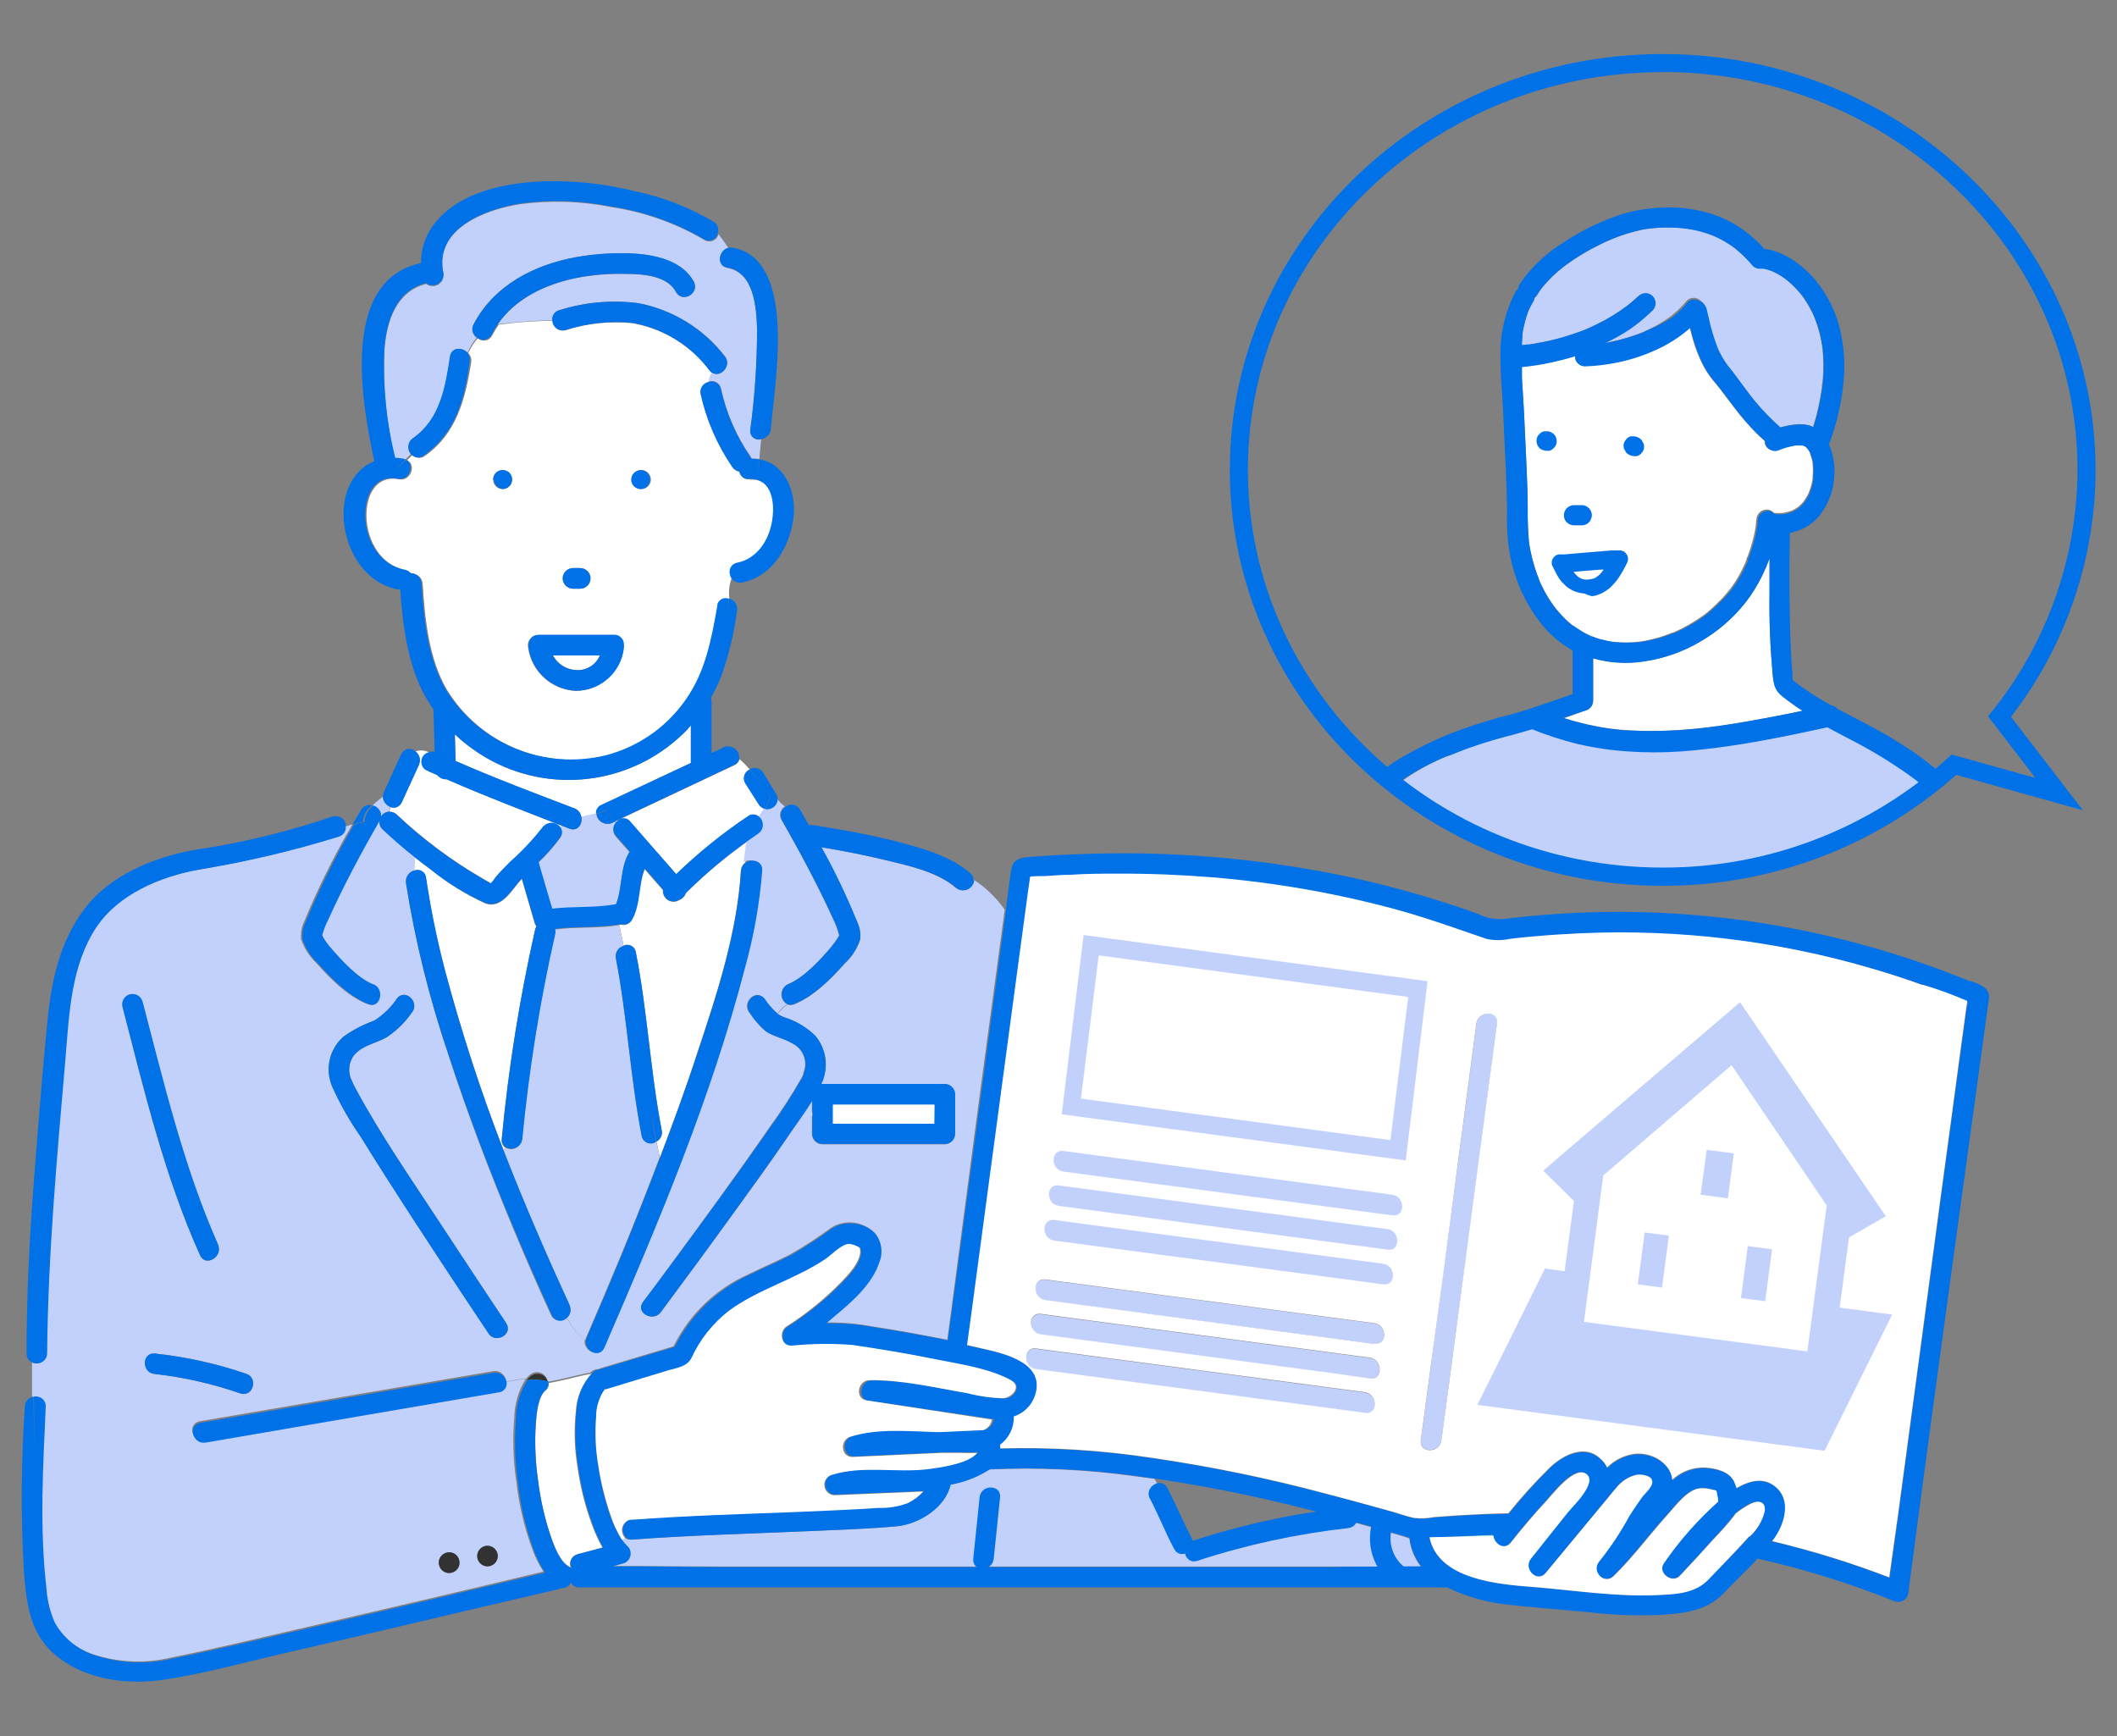 <?xml version="1.0" encoding="UTF-8"?><svg id="house_icon_step" xmlns="http://www.w3.org/2000/svg" width="150" height="123" xmlns:xlink="http://www.w3.org/1999/xlink" viewBox="0 0 150 123"><rect x="0" y="0" width="150" height="123" fill="#808080" stroke="none"/><defs><style>.cls-1{fill:#78dcdc;}.cls-2{fill:#fff;}.cls-3{fill:none;}.cls-4{fill:#b4d232;}.cls-5{fill:#0071e7;}.cls-6{fill:#ebebeb;}.cls-7{fill:#c2d1fc;}.cls-8{clip-path:url(#clippath);}.cls-9{fill:#323232;}</style><clipPath id="clippath"><path class="cls-3" d="M141.69,50.78c3.98-4.96,6.15-11.12,6.16-17.48,0-15.92-13.43-28.83-30.03-28.83s-30.03,12.9-30.03,28.83,13.43,28.83,30.03,28.83c7.63.02,14.99-2.81,20.65-7.94l7.45,2.09-4.22-5.49Z"/></clipPath></defs><rect class="cls-3" width="150" height="123"/><path class="cls-2" d="M39.18,46.43c.32.61.94,1.01,1.63,1.04.73.06,1.42-.36,1.71-1.04h-3.34Z"/><path class="cls-1" d="M105.87,108.74c-.97.04-1.93.08-2.89.15l2.89-.07v-.08Z"/><path class="cls-2" d="M29.68,54.18l-1.22,2.66c-.12.3-.47.45-.78.34h0c-.04.11-.06.23-.09.34.2-.02.4.06.54.2,1.85,1.74,3.9,3.27,6.1,4.54l.45.26.12.07c.13-.14.25-.29.35-.45.32-.38.66-.75,1.03-1.09.82-.72,1.58-1.51,2.26-2.37.26-.35.75-.42,1.1-.16.05.04.09.08.13.12l.16-.13c-2.72-1.09-5.49-2.11-8.16-3.29-.25.01-.49-.1-.65-.29l-.76-.34c-.61-.29-.39-1.06.13-1.28-.29-.16-.64-.18-.95-.07.29.22.38.62.21.94Z"/><path class="cls-2" d="M48.72,51.66c-3.6,3.76-9.26,4.68-13.86,2.26-.95-.51-1.83-1.14-2.62-1.88,0,.61.04,1.26.05,1.89,2.78,1.22,5.62,2.29,8.44,3.39.25.1.43.32.47.58.34-.1.68-.17,1.03-.23-.02-.26.13-.51.37-.61l6.35-3v-2.68l-.24.29Z"/><path class="cls-7" d="M42.24,57.64c-.35.05-.69.13-1.03.23.09.49-.27,1.09-.86.83l-.54-.21-.15.14c.19.23.19.55,0,.78-.46.62-.96,1.19-1.52,1.72.32,1.09.65,2.18.97,3.31,1.5-.18,3.05-.04,4.52-.32.46-1.13.29-2.5.89-3.6.02-.05.05-.09.09-.13l-.96-1.09c-.27-.28-.27-.72,0-1.01-.03-.03-.06-.06-.09-.09l-.26.12c-.41.15-.86-.05-1.01-.46-.02-.07-.04-.14-.04-.21Z"/><path class="cls-2" d="M53.75,56.97l-.93-1.47c-.2-.31-.12-.73.2-.93l.1-.05c-.22-.26-.46-.51-.72-.73-.05.19-.18.35-.37.43l-8.42,3.97.07.09c.19-.28.57-.35.85-.15.02.01.03.02.05.04.04.03.08.07.11.12l3.23,3.66c1.56-1.52,3.26-2.89,5.08-4.1.25-.2.62-.17.83.07.15-.19.28-.4.39-.61-.2-.04-.37-.16-.46-.34Z"/><path class="cls-7" d="M29.29,31.05c1.92-1.34,2.3-3.63,2.62-5.81.09-.65.82-.65,1.22-.26.16-.38.38-.73.65-1.05-.31-.21-.4-.62-.23-.94,1.43-2.75,4.27-4.23,7.25-4.76,1.41-.26,2.84-.34,4.27-.25,1.52.12,3.29.54,4.08,1.97.45.83-.81,1.56-1.26.74-.61-1.17-2.36-1.26-3.54-1.28-1.19-.03-2.37.07-3.53.29-2.17.45-4.27,1.43-5.55,3.27,1.31-.15,2.58-.26,3.86-.28-.03-.35.2-.66.54-.73,1.8-.56,3.69-.72,5.56-.48,2.43.46,4.61,1.79,6.12,3.74.54.67-.31,1.63-.92,1.15-.11.21-.19.45-.24.68.33-.14.72.02.85.35,0,0,0,0,0,0,.02.04.03.08.04.13.38,1.72,1.09,3.35,2.09,4.8.03.05.06.1.09.16.18,0,.36,0,.54.04.04-.46.09-.93.13-1.4-.32.09-.66-.09-.76-.41-.02-.08-.02-.16,0-.24.32-2.37.48-4.75.48-7.14-.05-1.55-.21-4.01-2.11-4.35-.81-.15-.61-1.26.09-1.4-.23-.34-.47-.67-.72-1-.08.36-.43.58-.78.5,0,0-.01,0-.02,0-.08-.02-.16-.05-.23-.1-2.01-1.18-4.23-1.96-6.54-2.31-2.14-.43-4.33-.5-6.49-.21-2.44.38-6.1,1.73-5.43,4.88.08.42-.19.82-.6.91-.22.04-.44,0-.62-.14-2.13.54-2.81,2.64-2.96,4.68-.12,2.58.13,5.15.73,7.66.18.01.36.03.54.06.06.01.13.03.19.06l.4-.4c-.27-.33-.22-.82.11-1.09l.05-.04Z"/><path class="cls-2" d="M53.11,33.96c-.33.05-.64-.19-.69-.52,0,0,0,0,0,0h0c-.21-.03-.4-.15-.51-.32-1.07-1.56-1.84-3.32-2.25-5.16-.09-.38.15-.77.53-.86,0,0,0,0,0,0h0c.04-.24.12-.48.24-.7l-.12-.12c-1.34-1.78-3.3-2.99-5.49-3.38-1.6-.16-3.22,0-4.75.5-.37.11-.76-.11-.87-.48,0-.06,0-.13,0-.2-1.29.02-2.58.11-3.86.28-.17.24-.32.5-.46.76-.16.33-.55.46-.88.31-.05-.03-.1-.07-.15-.1-.27.31-.5.66-.67,1.04.17.17.25.42.21.66-.42,2.61-1.03,5.05-3.29,6.64-.26.21-.64.16-.85-.1h0l-.4.4c.67.31.27,1.5-.57,1.35-1.71-.32-2.37,1.26-2.31,2.72.07,1.68,1.03,3.38,2.77,3.72.17.03.31.12.42.25.41-.02.76.29.79.7h0c.16,2.5.43,5.3,1.71,7.51,2.36,3.85,6.92,5.74,11.31,4.69,2.25-.58,4.22-1.93,5.57-3.81,1.5-2.03,1.93-4.36,2.36-6.8.04-.33.35-.57.68-.52h.1c-.07-.53,0-1.07.2-1.57-.16-.32-.02-.71.3-.87,0,0,0,0,0,0,.05-.02.11-.04.16-.05,1.54-.3,2.4-1.83,2.56-3.28.07-1.23-.27-2.77-1.76-2.66ZM40.6,40.25h.51c.4,0,.73.33.73.73s-.33.73-.73.73h-.51c-.4,0-.73-.33-.73-.73s.33-.73.73-.73h0ZM35.61,34.65c-.37,0-.67-.3-.67-.67s.3-.67.67-.67c.37,0,.67.3.67.67,0,0,0,0,0,0h0c0,.37-.3.67-.67.67,0,0,0,0,0,0ZM44.16,45.9c-.18,1.74-1.65,3.06-3.4,3.05-1.7-.09-3.1-1.37-3.34-3.05-.1-.4.15-.8.54-.9.05,0,.11,0,.16,0h5.34c.37-.01.68.27.7.63.01.09.01.18,0,.27ZM45.38,34.65c-.34-.04-.6-.32-.61-.67,0-.37.29-.67.67-.68.37,0,.67.29.68.67,0,.37-.29.67-.67.68,0,0,0,0,0,0h-.06Z"/><path class="cls-2" d="M41.9,107.92c-.46-1.28-.79-2.6-.98-3.95-.22-1.31-.26-2.65-.12-3.97.05-.99.45-1.94,1.13-2.67-1.03.18-2.04.5-3.05.66.02.21-.07.42-.24.54-.5.45-.61,1.57-.67,2.33-.09,1.35-.03,2.71.16,4.05.16,1.33.46,2.65.89,3.92.26.75.65,1.83,1.31,2.17.04.02.08.05.11.08h0c-.15-.34,0-.75.35-.9,0,0,0,0,0,0,.04-.02.08-.03.12-.04l1.78-.48c-.31-.56-.58-1.14-.79-1.74Z"/><path class="cls-2" d="M48.59,63.31c-.09.22-.27.4-.49.48-.36.21-.82.09-1.03-.27-.08-.14-.12-.29-.1-.45l-1.32-1.51c-.46,1.14-.3,2.51-.9,3.61-.12.28-.43.43-.72.35h-.15c.1.49.2.98.3,1.47.3-.14.67-.01.81.29,0,.01.01.03.02.04.02.05.03.1.04.16.82,4.16,1.02,8.42,1.83,12.59.07.32-.08.64-.37.79.08.38.16.76.25,1.14.93-2.44,1.83-4.88,2.64-7.4,1.39-4.15,2.84-8.55,3.09-12.94.02-.22.14-.42.32-.54.06-.54.13-1.03.2-1.54-1.58,1.11-3.06,2.36-4.44,3.72Z"/><path class="cls-7" d="M68.99,62.36c-.03.43-.41.75-.84.72-.16-.01-.31-.07-.43-.17-1.32-1.15-3.39-1.59-5.04-1.98-1.5-.37-3-.65-4.49-.9.95,1.7,1.79,3.45,2.52,5.25.2.4.28.85.24,1.29-.21.65-.59,1.24-1.09,1.7-.97,1.09-2.22,2.35-3.6,2.9-.15.06-.32.06-.47,0-.27.18-.5.41-.68.68.12.09.25.16.39.21.84.26,1.61.71,2.25,1.32.81.95.98,2.29.43,3.42h8.74c.4,0,.72.33.73.73v2.82c0,.4-.32.72-.71.73h-8.68c-.4,0-.72-.33-.73-.73v-2.33c-.54.86-1.13,1.68-1.7,2.5-1.22,1.83-2.51,3.58-3.8,5.35-1.72,2.38-3.46,4.75-5.21,7.11-.55.74-1.83,0-1.26-.73s1.22-1.63,1.83-2.47c2.41-3.27,4.8-6.53,7.11-9.88.83-1.14,1.6-2.32,2.3-3.55l.09-.18c0-.08.12-.43.13-.49.13-.74-.25-1.47-.93-1.78-.61-.36-1.32-.47-1.89-.87-.42-.37-.78-.79-1.09-1.26-.61-.71.43-1.76,1.03-1.03.27.4.59.77.95,1.09.17-.27.4-.5.67-.68-.38-.22-.51-.71-.29-1.09.09-.15.22-.27.38-.34,1.09-.43,2.27-1.72,3.05-2.64.18-.23.35-.46.5-.71.02-.03.04-.06.05-.1-.1-.39-.24-.77-.42-1.14-1.09-2.41-2.34-4.75-3.66-7.04-.2-.33-.09-.75.24-.95h0c-.23-.18-.43-.38-.61-.61.01.41-.31.76-.73.77,0,0,0,0-.01,0-.05,0-.11,0-.16,0-.11.21-.25.42-.4.61.3.3.3.78,0,1.08,0,0,0,0,0,0-.04.04-.08.07-.12.1-.24.15-.46.32-.7.48-.05.51-.13,1.03-.2,1.54.3-.24.75-.19.99.11,0,0,0,0,0,0,.1.12.15.27.15.43-.16,2.32-.53,4.63-1.12,6.88-2.39,9.24-6.17,18.18-9.96,26.93-.35.81-1.46.21-1.31-.54-.53-.44-.98-.98-1.29-1.59-.23.27-.63.31-.91.09-.08-.06-.14-.14-.18-.23-.91-1.97-1.78-3.97-2.62-5.98-1.72-4.13-3.31-8.28-4.69-12.56-1.33-3.94-2.33-7.98-2.98-12.09-.05-.41.21-.79.61-.89,0-.32,0-.61.05-.94-.8-.61-1.57-1.3-2.31-2-.28-.28-.28-.74,0-1.03.13-.12.29-.19.46-.21.03-.11.05-.23.09-.34-.3-.11-.51-.38-.55-.7-.22.2-.48.38-.71.61.39.1.62.49.53.88-.02.06-.04.12-.07.18-1.29,2.29-2.56,4.63-3.66,7.04-.18.34-.32.71-.42,1.09,0,.07.04.13.09.18.14.23.3.45.48.66.78.92,1.96,2.2,3.05,2.64.87.34.49,1.75-.38,1.41-1.39-.55-2.62-1.79-3.6-2.9-.5-.47-.87-1.05-1.09-1.7-.04-.45.04-.89.24-1.29.98-2.36,2.11-4.64,3.4-6.84l-.54.16c0,.31-.2.59-.5.68-3.25,1.02-6.56,1.81-9.92,2.37-2.72.5-5.66,1.72-7.25,4.1-1.83,2.69-1.94,6.01-2.17,9.16-.61,7-1.22,13.99-1.31,21.02-.01.4-.34.72-.74.71-.09,0-.18-.02-.27-.06v2.44c.35-.1.72.1.82.45,0,0,0,.01,0,.02.02.07.02.15,0,.22-.14,4.27-.4,8.61.09,12.82.05.82.24,1.63.58,2.39.62,1.1,1.64,1.93,2.84,2.32,1.77.58,3.67.67,5.49.24,3.17-.64,6.34-1.4,9.49-2.13,5.65-1.3,11.29-2.62,16.92-3.97-.37-.57-.66-1.19-.87-1.83-.52-1.45-.86-2.96-1.04-4.49-.23-1.53-.28-3.08-.15-4.61.02-.96.3-1.9.81-2.72-.48.04-.96.14-1.45.22.04.32-.17.62-.49.68h-.05l-2.58.44-18.15,3.06c-.92.16-1.31-1.22-.38-1.4l2.58-.44,18.22-3.11c.42-.07.82.21.89.64,0,.01,0,.02,0,.03v.07c.49-.08.96-.18,1.45-.22.08-.1.16-.19.26-.27.32-.27.8-.24,1.08.09.07.09.12.18.15.29.07.02.14.04.21.07-.07-.03-.14-.05-.21-.07v.12c1.04-.15,2.05-.48,3.05-.65l.07-.07c.13-.11.29-.17.46-.17l.09-.04,5.27-1.58c1.12-2.26,2.99-4.07,5.29-5.1.98-.48,1.98-.9,2.95-1.4,1.02-.58,2-1.22,2.95-1.92.98-.6,2.24-.44,3.05.37.46.56.59,1.33.32,2-.49,1.57-1.94,2.83-3.16,3.85l-.61.51h.54c.91.01,1.82.1,2.72.27,1.79.27,3.58.61,5.35.95l.21-1.57,2.07-15.66c.59-4.39,1.18-8.78,1.78-13.18,0-.02,0-.05,0-.07-.59-.84-1.34-1.56-2.2-2.12ZM34.54,109.52c.4,0,.73.33.73.73s-.33.73-.73.73-.73-.33-.73-.73h0c0-.4.33-.73.73-.73ZM31.82,109.99c.4,0,.73.32.74.73s-.32.73-.73.74-.73-.32-.74-.73c0-.01,0-.02,0-.04.01-.39.33-.7.73-.7ZM8.68,71.35c-.1-.39.13-.78.52-.88,0,0,0,0,.01,0,.37-.09.76.12.87.49,1.5,5.79,2.89,11.78,5.35,17.25.38.85-.87,1.59-1.26.73-2.52-5.59-3.96-11.67-5.49-17.59ZM17.04,98.73c-1.97-.68-4-1.15-6.07-1.38-.93-.06-.93-1.52,0-1.45,2.2.23,4.37.71,6.46,1.43.9.27.51,1.7-.38,1.4ZM34.6,94.45l-1.91-2.87c-2.41-3.66-4.83-7.33-7.13-11.04-.78-1.11-1.45-2.29-2.01-3.53-.54-1.23-.23-2.67.78-3.56.67-.48,1.4-.86,2.18-1.14.65-.41,1.21-.95,1.63-1.59.61-.71,1.63.32,1.03,1.03-.47.68-1.06,1.26-1.75,1.73-.76.43-1.65.54-2.28,1.22-.44.51-.53,1.23-.23,1.83,0,0,.06.16.09.21l.16.32c1.79,3.34,3.99,6.5,6.06,9.66,1.54,2.35,3.09,4.7,4.65,7.03.52.78-.74,1.5-1.26.73v-.03Z"/><path class="cls-1" d="M40.46,111.13v-.06h0s0,.04,0,.06Z"/><path class="cls-2" d="M35.54,80.73c.47-4.99,1.27-9.95,2.37-14.84.02-.09.05-.17.1-.24-.05-.06-.09-.13-.12-.21-.31-1.05-.61-2.11-.92-3.16-.71.75-1.41,2.17-2.59,1.73-1.38-.63-2.67-1.44-3.85-2.4-.38-.28-.75-.55-1.12-.86-.03.31-.05.61-.05.94.3-.11.64.04.77.34.02.05.03.1.04.16.33,2.23.79,4.43,1.37,6.6,1.16,4.35,2.55,8.63,4.18,12.82,0-.1,0-.21.05-.31-.17-.14-.26-.36-.23-.57Z"/><path class="cls-7" d="M46.5,80.89c-.29.22-.71.15-.92-.14,0,0,0,0,0,0-.06-.08-.1-.17-.12-.27-.81-4.16-1.02-8.42-1.83-12.59-.07-.39.17-.77.55-.87-.1-.49-.2-.98-.3-1.47-1.52.25-3.05.11-4.59.31.04.14.04.28,0,.42-1.08,4.76-1.85,9.59-2.31,14.46-.05.43-.45.73-.87.68-.12-.02-.24-.06-.35-.13,0,.1-.02.21-.05.31,1.43,3.66,2.99,7.33,4.65,10.88.14.3.07.66-.18.89.32.61.75,1.16,1.29,1.59.01-.06.03-.12.05-.17.84-1.95,1.67-3.91,2.49-5.88.94-2.28,1.85-4.58,2.72-6.89-.05-.36-.13-.74-.23-1.12Z"/><path class="cls-7" d="M99.88,109.13v-.12l-.61-.2-1.77-.51c-1.22-.34-2.44-.67-3.66-1-2.99,1.22-9.36,2.06-9.36,2.06,0,0-1.94-3.22-2.68-4.58l-1.38-.18c-3.44-.48-6.91-.64-10.38-.48-.85.54-1.8.91-2.79,1.09-.35,1.63-2.23,2.8-3.81,2.94-1.97.18-3.96.24-5.95.33-4.27.19-8.55.29-12.78.61-.17.02-.34-.03-.47-.15l-.23.12c.12.17.25.32.4.46.29.29.29.75,0,1.04,0,0,0,0,0,0-.09.09-.19.15-.31.18l-.76.21c2.55,0,5.1.04,7.61.04h49.71c-.41-.54-.68-1.18-.78-1.86Z"/><path class="cls-6" d="M81.43,82.61c.1-1.06-.6-2.02-1.63-2.26-1.12-.15-2.14.63-2.3,1.74-.14,1.03.52,2,1.53,2.25h.12c.37.03.74-.03,1.09-.16.64-.29,1.08-.88,1.2-1.57Z"/><path class="cls-6" d="M93.6,82.16c-1.13-.19-2.21.57-2.41,1.7v.04c-.14,1.11.64,2.13,1.76,2.28,0,0,0,0,0,0,.2.03.41.03.61,0,1.11-.22,1.83-1.29,1.62-2.4-.16-.8-.77-1.43-1.57-1.61h-.02Z"/><path class="cls-6" d="M113.14,86.96s.06.02.08.05c-.02-.03-.05-.05-.08-.05Z"/><path class="cls-9" d="M38.81,97.87c-.13-.41-.56-.63-.96-.5-.09.03-.18.08-.26.14-.09.08-.18.17-.26.26.49-.05.99-.02,1.48.1Z"/><path class="cls-5" d="M139.56,69.52c-9.28-3.81-19.32-5.44-29.33-4.76-1.26.09-2.51.21-3.75.36-.6.03-1.2-.09-1.73-.36-.61-.23-1.26-.45-1.89-.65-2.35-.77-4.74-1.42-7.16-1.95-4.87-1.04-9.84-1.61-14.82-1.69-2.53-.04-5.06.04-7.58.22-.74.05-1.49.05-1.64.87-.16.96-.26,1.94-.39,2.91.48.75.73,1.62.71,2.52.01-.89-.23-1.77-.71-2.52v.07c-.6,4.4-1.19,8.79-1.78,13.19l-2.12,15.68-.21,1.56c-1.78-.37-3.56-.67-5.35-.95-.9-.17-1.81-.25-2.72-.26h-.54l.61-.52c1.22-1.02,2.67-2.27,3.16-3.85.27-.68.14-1.45-.32-2-.8-.79-2.04-.94-3.02-.37-.95.7-1.93,1.34-2.95,1.92-.96.49-1.98.92-2.95,1.4-2.29,1.04-4.15,2.84-5.27,5.09l-5.22,1.56-.09.04c-.17,0-.33.06-.46.17l-.07.07c.44-.08.89-.12,1.34-.13-.45,0-.9.05-1.34.13-.68.73-1.07,1.67-1.12,2.66-.14,1.32-.1,2.66.12,3.97.18,1.36.51,2.69.98,3.98.21.61.46,1.2.78,1.76l-1.78.47c-.37.09-.59.46-.51.83,0,.04.02.08.04.12.06-.03.13-.05.2-.05-.07,0-.13.02-.2.05v.06l-.05-.04c-.27.17-.44.58-.79.23.35.35.55-.05.79-.23-.03-.03-.07-.05-.11-.07-.65-.36-1.05-1.43-1.31-2.18-.43-1.28-.72-2.6-.89-3.94-.2-1.34-.25-2.7-.16-4.05.05-.76.16-1.87.67-2.33.17-.13.25-.33.23-.54-.37.06-.75.08-1.12.09.38,0,.75-.03,1.12-.09v-.09c-.49-.12-.99-.16-1.49-.1-.52.82-.8,1.76-.81,2.72-.13,1.54-.08,3.08.15,4.61.17,1.53.52,3.04,1.03,4.49.21.65.51,1.26.88,1.83-5.64,1.34-11.28,2.67-16.92,3.97-3.16.73-6.32,1.48-9.49,2.12-1.82.42-3.72.34-5.49-.24-1.21-.39-2.22-1.21-2.84-2.32-.34-.77-.54-1.59-.59-2.44-.5-4.27-.24-8.61-.05-12.86.02-.36-.25-.68-.61-.71-.07-.02-.15-.02-.23,0l.04,3.89-.07-3.88c-.34.05-.6.34-.61.68-.27,3.93-.29,7.87-.06,11.81.16,2.08.42,4.2,2.07,5.68,1.99,1.78,4.94,2.26,7.53,1.92,2.85-.38,5.68-1.18,8.48-1.83,4.2-.96,8.4-1.94,12.59-2.94l7.62-1.78c.2-.04.38-.18.46-.37h0c.12.22.36.36.61.34h61.47c1.42.69,2.96,1.11,4.53,1.25,1.83.2,3.66.33,5.49.51,1.76.21,3.53.27,5.29.18,1.64-.12,3.13-.31,4.3-1.54.77-.82,1.63-1.6,2.39-2.44,3.33.75,6.6,1.77,9.77,3.05.39.1.79-.13.9-.51l.91-6.91c.67-5,1.35-9.99,2.03-14.99l2-14.58c.21-1.48.4-2.97.61-4.46l.15-1.09c0-.06,0-.12.03-.18.06-.83-.67-1-1.35-1.27ZM94.71,111.03h-43.71c-2.54,0-5.09-.07-7.61-.04l.76-.21c.39-.11.62-.51.51-.9-.03-.12-.09-.22-.18-.31-.15-.14-.28-.3-.4-.46l-.61.32h0l.61-.32c-.35-.53-.63-1.1-.84-1.7-.39-1.13-.68-2.3-.85-3.49-.2-1.16-.26-2.33-.16-3.5,0-.69.21-1.36.61-1.93h.11l4.46-1.34c.61-.19,1.29-.24,1.63-.87.61-1.3,1.52-2.45,2.65-3.34,2.08-1.54,4.68-2.22,6.83-3.66.46-.31,1.15-1.09,1.73-1.09.26.04.51.13.73.27.02.11.04.21.04.32-.07.79-.82,1.55-1.33,2.09-1.18,1.2-2.49,2.26-3.91,3.16-.54.37-.39,1.4.37,1.36,1.42-.15,2.85-.17,4.27-.06,1.99.29,3.97.61,5.94,1.02,1.75.35,3.8.64,5.4,1.52.61.36.12,1.14-.5,1.22-.86-.02-1.72-.14-2.56-.36-2.26-.37-4.65-.95-6.95-.92-.79,0-1.04,1.31-.2,1.43l8.87,1.31c-.05.34-.28.63-.61.75l-3.05.14h-.28c-1.99-.06-4.19-.28-6.1.32-.76.24-.66,1.48.19,1.43l6.29-.29h2.44c-.61.79-2.72,1.09-3.44,1.15-2.27.29-4.65-.27-6.88.42-.38.13-.6.54-.47.92.09.29.36.49.67.51l6.29-.26c-.3.35-.67.63-1.09.83-.67.25-1.38.37-2.09.34-1.94.12-3.88.21-5.81.29-3.89.16-7.78.28-11.66.54h-.13c-.41.12-.65.55-.53.97.04.12.1.23.19.33l.87-.43-.87.43c.13.11.3.16.48.14,4.27-.32,8.55-.42,12.78-.61,1.98-.09,3.97-.15,5.95-.33,1.56-.15,3.44-1.31,3.8-2.95.99-.17,1.94-.54,2.79-1.09,3.47-.16,6.94,0,10.38.48,4.19.56,8.34,1.38,12.43,2.44,1.55.41,3.08.82,4.61,1.25l1.7.5.61.18v.13c.11.69.4,1.35.83,1.9l-5.98.04ZM125.03,107.1c-.16.69-.53,1.31-1.06,1.78-.96,1.04-1.97,2.04-2.95,3.05s-2.41,1.02-3.72,1.09c-2.91.12-5.8-.35-8.7-.57-2.44-.19-6.66-.54-7.33-3.52l1.63-.04c.96-.07,1.92-.11,2.89-.14v.05c.04.61.75,1.09,1.22.5.79-1.01,1.62-1.98,2.49-2.93.46-.5,2-2.58,2.86-1.95s-.95,2.31-1.3,2.72l-2.59,3.29c-.58.73.43,1.76,1.03,1.04l4.17-5.05c.27-.34.54-.68.83-1,.36-.47.88-.81,1.46-.94.28-.04.9,0,1.05.32.23.43-.45.97-.67,1.27-.33.44-.61.9-.92,1.36-.62,1.12-1.33,2.19-2.13,3.19-.61.7.36,1.7,1.03,1.03,1.4-1.39,2.55-2.97,3.88-4.43.54-.61,1.29-1.63,2.15-1.77.3-.04.6-.02.89.07.42.11.32,0,.42.44.05.14.06.29.05.43-1.45,1.29-2.74,2.75-3.83,4.35-.49.67.61,1.48,1.14.88.81-.85,1.61-1.72,2.38-2.59.49-.54,1.01-1.09,1.45-1.66.04-.05.07-.1.1-.15.33-.28.7-.51,1.09-.71.61-.26,1.09-.1,1.01.57v.02ZM139.33,71.56c-.13,1.04-.27,2.06-.42,3.09-.46,3.36-.91,6.71-1.36,10.06-1.02,7.58-2.03,15.16-3.05,22.73-.2,1.45-.4,2.91-.61,4.35-2.7-1.04-5.48-1.9-8.3-2.57l.09-.11c.71-.96,1.28-2.62.29-3.61-.89-.87-1.96-.61-2.9-.04-.05-.16-.11-.31-.18-.46-.36-.73-1.31-.93-2.04-.98-.86-.03-1.7.28-2.33.87-.12-1.14-1.42-1.97-2.72-1.83-.72.11-1.39.45-1.9.96-.11-.23-.27-.44-.46-.61-1.15-1.09-2.75-.27-3.66.66-1.02,1.01-1.98,2.08-2.88,3.19-1.15,0-2.31.07-3.46.13l-1.83.13c-.47.09-.94.11-1.42.05-.54-.12-1.06-.31-1.59-.46-1.5-.43-2.99-.85-4.5-1.22-4.07-1.09-8.2-1.95-12.37-2.56-3.58-.55-7.21-.78-10.83-.68,0-.09,0-.18,0-.27.64-.46,1-1.21.96-1.99.98-.31,1.64-1.22,1.63-2.25-.05-1.94-3.11-2.39-4.54-2.72l-.39-.09.76-5.65,3.05-22.73.51-3.77.13-1.02c.36-.03.74,0,1.09-.04.61-.04,1.18-.07,1.77-.09,1.12-.05,2.25-.08,3.38-.08,2.23,0,4.46.09,6.68.26,4.44.35,8.84,1.12,13.14,2.3,2.14.61,4.22,1.34,6.32,2.06.55.13,1.11.13,1.66,0,.58-.06,1.17-.12,1.75-.17,1.11-.1,2.23-.18,3.35-.22,6.92-.32,13.85.51,20.5,2.45,1.22.35,2.44.74,3.6,1.17,1.09.34,2.15.75,3.19,1.22l-.12.53Z"/><path class="cls-2" d="M80.96,77.86l-.18,1.27c1.14.51,1.93,1.58,2.08,2.83l1.26.16c-.1-1.93-1.34-3.61-3.16-4.26Z"/><path class="cls-2" d="M111.95,90.55c-.15,1.13-.3,2.25-.45,3.38l1.29.17c.15-1.12.3-2.25.45-3.38l-1.29-.18Z"/><path class="cls-7" d="M97.37,93.77l-20.47-2.72-2.84-.38c-.92-.12-.92,1.34,0,1.46l20.47,2.72,2.84.38c.93.12.92-1.34,0-1.46Z"/><path class="cls-7" d="M97.07,96.22l-20.47-2.72-2.84-.38c-.93-.12-.92,1.34,0,1.46l20.46,2.72,2.84.38c.92.12.9-1.34.01-1.46Z"/><path class="cls-7" d="M96.72,98.67l-20.47-2.72-2.84-.38c-.93-.12-.92,1.34,0,1.46l20.47,2.72,2.84.38c.93.12.9-1.34,0-1.45Z"/><path class="cls-7" d="M104.62,72.5c-.44,3.32-.88,6.64-1.32,9.96-.72,5.31-1.43,10.62-2.13,15.92l-.49,3.66c-.12.93,1.34.92,1.46,0,.44-3.32.89-6.64,1.33-9.97.72-5.29,1.43-10.6,2.12-15.91l.49-3.66c.12-.93-1.34-.92-1.46,0Z"/><path class="cls-2" d="M123.98,108.86c.52-.47.89-1.1,1.06-1.78.08-.67-.4-.82-.98-.54-.39.2-.75.44-1.09.71-.03.05-.06.11-.1.15-.45.58-.94,1.13-1.45,1.65-.78.87-1.57,1.73-2.38,2.59-.54.61-1.63-.21-1.14-.88,1.1-1.6,2.39-3.06,3.83-4.35.02-.15,0-.3-.04-.44-.09-.45,0-.33-.42-.44-.29-.08-.59-.1-.89-.07-.85.15-1.6,1.17-2.15,1.78-1.32,1.46-2.48,3.05-3.88,4.42-.67.67-1.63-.33-1.03-1.03.8-1,1.51-2.07,2.12-3.19.29-.47.61-.93.92-1.37.23-.3.9-.84.67-1.26-.15-.29-.77-.35-1.05-.32-.58.13-1.09.46-1.46.93-.29.32-.54.67-.83,1l-4.17,5.03c-.61.73-1.63-.31-1.03-1.03l2.61-3.27c.35-.43,2.13-2.12,1.3-2.72s-2.39,1.45-2.86,1.95c-.87.94-1.7,1.92-2.5,2.93-.45.54-1.15.09-1.22-.5l-2.89.07-1.64.04c.61,3,4.88,3.33,7.33,3.52,2.89.23,5.77.7,8.7.58,1.31-.05,2.76-.09,3.72-1.09s1.94-2.01,2.9-3.08Z"/><path class="cls-5" d="M40.8,48.94c1.75.01,3.23-1.31,3.41-3.05.01-.09.01-.18,0-.27-.02-.37-.33-.66-.7-.65h-5.34c-.41.01-.73.36-.72.77,0,0,0,0,0,0,0,.05,0,.11,0,.16.25,1.68,1.66,2.96,3.36,3.04ZM40.8,47.48c-.69-.04-1.31-.43-1.63-1.04h3.33c-.28.68-.97,1.1-1.7,1.04Z"/><path class="cls-5" d="M35,97.26l-18.22,3.11-2.58.44c-.93.16-.55,1.56.38,1.4l18.19-3.12,2.58-.44c.31-.03.55-.3.55-.61v-.05c-.21,0-.42.07-.61.09.21-.01.41-.04.61-.09-.03-.43-.4-.76-.84-.73h-.07Z"/><path class="cls-5" d="M51.29,52.95l-.87.4v-3.63c0-.1-.02-.2-.05-.29.27-.48.52-.98.73-1.49.53-1.51.91-3.06,1.12-4.65.08-.42-.19-.82-.61-.9.07.59,0,1.19-.19,1.75.19-.56.25-1.15.17-1.74-.32-.09-.66.09-.76.41,0,.03,0,.06,0,.09-.43,2.44-.86,4.79-2.35,6.82-1.36,1.88-3.33,3.22-5.58,3.8-4.4,1.06-8.97-.84-11.33-4.7-1.28-2.22-1.55-5.01-1.71-7.51-.03-.41-.38-.72-.79-.7h0c-.1-.14-.25-.23-.42-.25-1.74-.35-2.72-2.04-2.77-3.72-.06-1.45.61-3.05,2.31-2.72.84.16,1.22-1.03.57-1.35l-.79.79.76-.81c-.06-.03-.12-.05-.19-.06-.18-.03-.36-.05-.54-.06-.62-2.51-.88-5.1-.77-7.69.15-2.03.83-4.15,2.95-4.68.34.26.82.19,1.08-.14.13-.18.19-.4.14-.62-.61-3.13,3-4.48,5.44-4.88,2.16-.29,4.35-.22,6.49.21,2.3.35,4.51,1.13,6.52,2.3.31.21.72.13.93-.18.03-.06.05-.12.07-.19-.26-.34-.54-.67-.79-.98.26.31.54.64.79.98.12-.32,0-.68-.29-.85-1.74-1.03-3.64-1.77-5.62-2.17-2-.5-4.05-.73-6.1-.7-2.82.06-6.28.68-8.09,3.05-.61.79-.93,1.76-.92,2.75-5.75,1.22-4.21,9.85-3.31,14.04-1.37.54-2.18,2-2.18,3.72,0,2.36,1.39,4.88,3.85,5.37h.17c.16,2.39.48,4.95,1.53,7.12.24.48.52.94.82,1.37l.09,3c-.15-.03-.31-.02-.46.04.21.09.43.15.65.17-.22-.02-.44-.07-.65-.16-.37.11-.57.49-.46.86.05.18.17.33.34.41.25.12.51.23.76.34.16.2.4.31.65.29,2.69,1.18,5.43,2.23,8.16,3.29.26-.23.54-.45.83-.65-.29.2-.57.42-.83.65l.54.21c.61.23.95-.34.86-.83-.1.03-.19.07-.29.11.09-.04.19-.08.29-.11-.04-.27-.22-.51-.48-.61-2.82-1.07-5.66-2.14-8.44-3.36,0-.61-.04-1.26-.05-1.89.79.75,1.67,1.38,2.63,1.89,4.6,2.43,10.26,1.52,13.86-2.23l.24-.28v2.66l-6.35,2.97c-.24.1-.39.35-.37.61.21-.04.42-.11.61-.21l-.05-.04.05.04c.23-.1.43-.26.57-.47-.13.2-.32.37-.54.48.28.21.52.46.72.74l8.42-3.98c.18-.07.32-.23.37-.42-.13-.11-.25-.21-.39-.32.14.1.26.21.39.32.05-.43-.25-.83-.68-.89-.14-.03-.29-.01-.42.04Z"/><path class="cls-5" d="M42.88,57.44c-.19.1-.4.17-.61.21.04.43.41.75.84.72,0,0,0,0,.01,0,.08,0,.16-.02.23-.05l.26-.12c-.2-.28-.45-.54-.73-.74Z"/><path class="cls-5" d="M53.79,32.55c0,.37-.05.74-.05,1.09h0c0-.36,0-.73.05-1.09-.18-.03-.36-.05-.54-.04-.02-.05-.05-.11-.09-.15-1-1.45-1.7-3.08-2.08-4.8-.07-.35-.41-.59-.76-.52l-.13.04c-.11.59.08,1.2.51,1.63-.43-.43-.62-1.05-.51-1.65-.39.09-.63.47-.55.85h0c.41,1.84,1.17,3.59,2.23,5.15.11.18.3.29.51.32.03.34.33.58.66.55,0,0,0,0,.01,0h0c1.5-.1,1.83,1.42,1.7,2.64-.13,1.47-.98,3-2.53,3.3-.35.07-.58.4-.52.75.01.06.03.12.05.17.19-.32.56-.51.93-.48-.38-.04-.75.15-.95.48.12.35.49.56.86.48,2.23-.44,3.48-2.72,3.66-4.82.12-1.75-.7-3.64-2.48-3.91Z"/><path class="cls-5" d="M40.6,40.25c-.4,0-.73.33-.73.73s.33.73.73.73h.51c.4,0,.73-.33.73-.73s-.33-.73-.73-.73h-.51ZM40.86,40.26"/><path class="cls-5" d="M35,33.98c0,.34.27.63.61.67.37,0,.67-.29.68-.67s-.29-.67-.67-.68c-.37,0-.67.29-.68.67,0,0,0,0,0,.01h.05Z"/><path class="cls-5" d="M44.72,33.98c0,.37.3.67.67.67s.67-.3.67-.67c0-.36-.29-.66-.65-.67-.37,0-.68.29-.69.66h0Z"/><path class="cls-5" d="M23.44,58.86c.36-.06.72-.15,1.06-.27.04-.37-.23-.71-.6-.75,0,0,0,0-.01,0-.1-.02-.2-.02-.29,0-3.05,1.04-6.18,1.82-9.36,2.31-2.8.4-5.98,1.6-7.89,3.8-2,2.33-2.69,5.32-2.98,8.32-.37,3.72-.66,7.44-.95,11.16-.32,4.14-.54,8.3-.54,12.45-.02.3.16.57.45.66h0c.37.16.8-.01.96-.38.03-.09.05-.18.05-.27.06-7.03.71-14.04,1.31-21.02.26-3.12.39-6.45,2.17-9.16,1.59-2.37,4.53-3.59,7.25-4.09,3.36-.55,6.68-1.33,9.94-2.34.3-.09.5-.37.5-.68-.35.12-.71.2-1.07.26Z"/><path class="cls-5" d="M10.97,97.35c2.07.23,4.11.7,6.07,1.38.9.27,1.28-1.14.38-1.4-2.09-.72-4.26-1.19-6.46-1.43-.93-.07-.93,1.37,0,1.45Z"/><path class="cls-9" d="M34.54,110.98c.4,0,.73-.33.73-.73s-.33-.73-.73-.73-.73.33-.73.73.33.73.73.73h0Z"/><path class="cls-9" d="M31.82,111.45c.4,0,.74-.32.74-.73s-.32-.74-.73-.74c-.4,0-.74.32-.74.73,0,0,0,0,0,.01,0,.4.33.73.73.73h0Z"/><path class="cls-2" d="M71.71,97.83c-1.59-.89-3.66-1.17-5.4-1.52-1.97-.4-3.95-.73-5.94-1.02-1.42-.11-2.85-.09-4.27.05-.76.05-.94-.99-.37-1.36,1.42-.9,2.72-1.96,3.89-3.16.51-.54,1.26-1.31,1.33-2.09,0-.11-.01-.21-.03-.32-.22-.15-.47-.24-.73-.28-.57,0-1.26.78-1.73,1.09-2.17,1.45-4.74,2.12-6.83,3.66-1.13.89-2.04,2.03-2.64,3.34-.32.61-.98.68-1.64.87l-4.41,1.34h-.09c-.4.57-.61,1.24-.61,1.94-.09,1.17-.04,2.35.16,3.5.18,1.2.48,2.37.87,3.52.2.6.46,1.17.79,1.7l.24-.12c-.31-.31-.31-.8,0-1.1.09-.09.2-.16.33-.19h.13c3.88-.29,7.77-.4,11.66-.55,1.94-.08,3.88-.16,5.81-.29.71.02,1.43-.09,2.09-.34.41-.2.78-.48,1.09-.82l-6.28.26c-.4,0-.73-.34-.72-.75,0-.32.22-.6.52-.69,2.22-.69,4.6-.12,6.87-.41.7-.1,2.83-.36,3.44-1.15-.42.03-.85,0-1.27,0h-1.24l-6.3.29c-.85.04-.95-1.19-.19-1.43,1.92-.61,4.13-.39,6.1-.33h.28l3.05-.14c.33-.12.56-.41.61-.75l-8.89-1.36c-.84-.13-.61-1.42.2-1.43,2.3-.04,4.69.54,6.95.92.83.22,1.69.34,2.55.36.73-.09,1.24-.88.6-1.23Z"/><path class="cls-5" d="M40.37,92.49c-1.63-3.56-3.22-7.2-4.65-10.88-.06.61-.1,1.16-.18,1.74.09-.58.12-1.15.18-1.74-1.63-4.19-3.02-8.47-4.18-12.82-.57-2.18-1.02-4.4-1.35-6.63-.04-.32-.32-.55-.65-.53-.05,0-.11.02-.16.04-.01.83.11,1.65.35,2.44-.24-.79-.36-1.61-.35-2.44-.4.09-.67.48-.61.89.65,4.13,1.66,8.2,3.01,12.16,1.39,4.24,2.98,8.41,4.71,12.5.84,2,1.71,3.99,2.62,5.98.14.32.52.47.85.33,0,0,0,0,0,0,.09-.04.17-.1.23-.18-.17-.32-.31-.65-.42-1,.11.34.25.68.42,1,.23-.22.3-.56.16-.85Z"/><path class="cls-5" d="M52.51,61.69c-.26,4.4-1.71,8.78-3.09,12.94-.82,2.49-1.72,4.93-2.64,7.37.1.45.2.89.28,1.32-.09-.43-.18-.87-.28-1.32-.89,2.31-1.79,4.61-2.72,6.89-.81,1.97-1.64,3.93-2.49,5.88-.02.05-.04.11-.05.16.32.25.68.46,1.06.61-.38-.15-.74-.36-1.06-.61-.15.78.96,1.37,1.31.54,3.78-8.73,7.56-17.65,9.96-26.91.63-2.26,1.04-4.57,1.22-6.91.03-.91-1.43-.9-1.48.03Z"/><path class="cls-5" d="M35.87,93.75c-1.56-2.34-3.11-4.68-4.65-7.03-2.07-3.17-4.27-6.32-6.06-9.66l-.16-.32c-.02-.07-.05-.14-.09-.21-.29-.6-.2-1.32.23-1.83.61-.66,1.52-.78,2.28-1.22.68-.46,1.28-1.04,1.75-1.72.61-.71-.42-1.75-1.03-1.03-.42.64-.98,1.18-1.63,1.59-.78.27-1.51.66-2.18,1.14-1.01.89-1.32,2.33-.78,3.56.56,1.24,1.23,2.42,2.01,3.53,2.3,3.73,4.72,7.39,7.13,11.04l1.91,2.87c.51.8,1.78.07,1.26-.71Z"/><path class="cls-5" d="M26.38,57.07c-.31-.1-.65.03-.8.32l-.61,1.03c.24-.08.49-.14.74-.2.04-.47.28-.89.67-1.15Z"/><path class="cls-5" d="M26.45,69.75c-1.09-.43-2.26-1.72-3.05-2.64-.18-.2-.34-.43-.48-.66-.06-.1-.07-.18-.09-.18.1-.38.24-.74.42-1.09,1.09-2.41,2.34-4.76,3.66-7.04.2-.35.07-.79-.27-.98,0,0,0,0,0,0-.06-.04-.12-.06-.18-.08-.38.27-.61.69-.64,1.15.29-.07.59-.1.89-.1-.3,0-.59.04-.89.1h0c-.25.05-.5.12-.74.2-1.29,2.2-2.42,4.49-3.4,6.84-.21.4-.29.85-.24,1.29.21.65.59,1.24,1.09,1.7.96,1.09,2.21,2.34,3.6,2.89.81.34,1.17-1.07.34-1.41Z"/><path class="cls-5" d="M67.88,61.62c.38.24.74.48,1.09.73,0-.19-.08-.38-.23-.49-1.45-1.25-3.49-1.79-5.3-2.26-1.91-.48-3.85-.83-5.79-1.13-.11-.02-.23-.02-.34,0l-.61-1.09c-.17-.33-.57-.46-.9-.3-.01,0-.03.01-.04.02-.03.01-.06.03-.08.05.44.32.85.69,1.22,1.09-.37-.4-.78-.76-1.22-1.09-.34.19-.46.61-.28.95h0c1.29,2.29,2.56,4.63,3.66,7.04.18.36.32.74.42,1.13-.01.04-.03.07-.05.1-.16.24-.33.48-.51.71-.78.92-1.97,2.21-3.05,2.64-.4.17-.59.63-.42,1.04.07.16.18.29.33.38.26-.19.42-.48.44-.81-.02.32-.18.62-.44.81.15.06.32.06.48,0,1.39-.55,2.63-1.79,3.6-2.9.5-.47.88-1.05,1.09-1.7.04-.45-.04-.89-.24-1.29-.73-1.79-1.56-3.53-2.5-5.22,1.51.25,3.05.55,4.51.9,1.64.4,3.72.83,5.04,1.98.33.27.82.22,1.09-.11,0,0,0,0,0,0,.1-.12.17-.27.18-.43-.39-.26-.77-.51-1.14-.74Z"/><ellipse class="cls-2" cx="62.59" cy="78.94" rx="5.1" ry=".97"/><path class="cls-5" d="M66.93,76.8h-8.73c.54-1.13.37-2.46-.43-3.42-.63-.61-1.4-1.07-2.25-1.32-.14-.06-.27-.13-.39-.21-.04.08-.06.17-.05.26,0-.09.02-.18.05-.26-.37-.32-.69-.68-.95-1.09-.61-.73-1.63.31-1.03,1.03.3.47.67.89,1.09,1.26.54.4,1.28.5,1.88.87.68.31,1.07,1.04.93,1.78,0,.06-.12.41-.13.49l-.09.18c-.7,1.22-1.46,2.41-2.29,3.55-2.33,3.34-4.72,6.6-7.13,9.86-.61.82-1.22,1.63-1.83,2.44s.7,1.48,1.25.73c1.76-2.36,3.5-4.72,5.22-7.11,1.28-1.77,2.55-3.55,3.8-5.35.54-.82,1.17-1.63,1.7-2.5v2.33c0,.4.33.72.73.73h8.67c.39,0,.72-.31.73-.7,0,0,0,0,0-.01v-2.84c-.02-.39-.35-.7-.74-.7ZM66.2,79.62h-7.19v-1.36h7.21l-.02,1.36Z"/><path class="cls-5" d="M15.47,88.21c-2.44-5.49-3.85-11.48-5.37-17.25-.11-.39-.51-.61-.9-.51-.39.11-.61.51-.51.9h0c1.53,5.92,2.98,12.01,5.49,17.59.37.84,1.63.12,1.28-.73Z"/><path class="cls-5" d="M33.1,24.97c-.18.37-.33.76-.48,1.09.15-.35.3-.73.48-1.09-.37-.38-1.09-.38-1.22.27-.32,2.17-.7,4.46-2.62,5.8-.35.24-.43.72-.19,1.06,0,0,0,0,0,.01l.04.05.41-.41-.41.41c.19.27.57.34.85.15h0c2.34-1.59,2.96-4.03,3.31-6.68.05-.24-.02-.48-.18-.66Z"/><path class="cls-5" d="M49.16,19.95c-.79-1.43-2.56-1.86-4.08-1.98-1.43-.09-2.86,0-4.27.25-2.96.54-5.82,2-7.25,4.76-.18.32-.08.73.23.93.24-.27.55-.48.89-.61-.34.13-.64.34-.89.61.27.24.68.22.93-.05.04-.05.08-.1.1-.15.14-.26.3-.52.46-.76l-.46.05.46-.05c1.28-1.83,3.35-2.8,5.55-3.26,1.16-.23,2.35-.33,3.53-.29,1.18,0,2.91.11,3.54,1.28.45.83,1.7.1,1.26-.73Z"/><path class="cls-5" d="M51.33,25.23c-1.51-1.95-3.68-3.28-6.1-3.75-1.87-.24-3.76-.07-5.56.49-.34.06-.57.38-.54.72.84,0,1.67,0,2.52.05-.85-.05-1.68-.07-2.52-.05,0,.38.31.7.69.71.06,0,.13,0,.2,0,1.53-.5,3.15-.68,4.76-.53,2.2.38,4.16,1.59,5.49,3.38l.12.12c.11-.21.25-.41.42-.57-.17.17-.31.36-.42.57.64.48,1.51-.48.96-1.13Z"/><path class="cls-5" d="M55.05,22.43c-.17-2.01-.82-4.47-3.13-4.88-.1-.02-.2-.02-.3,0,.3.44.58.91.82,1.39-.25-.48-.52-.94-.82-1.39-.69.14-.9,1.26-.09,1.4,1.9.34,2.06,2.81,2.11,4.35,0,2.39-.16,4.77-.48,7.14-.05.33.18.64.51.69.09.01.17,0,.26-.02.05-.61.11-1.22.11-1.83,0,.61-.05,1.22-.11,1.83.36-.04.65-.33.68-.69.27-2.65.67-5.34.44-8Z"/><path class="cls-5" d="M53.82,57.91c-.25.33-.57.6-.94.8.37-.2.69-.47.94-.8-.21-.24-.58-.28-.83-.08-1.81,1.21-3.51,2.59-5.08,4.1l-3.23-3.7c-.19-.28-.58-.34-.85-.15-.02.01-.03.02-.05.04-.04.03-.08.07-.11.11.25.4.61.7,1.04.88-.43-.17-.8-.48-1.04-.88-.27.28-.27.72,0,1.01l.96,1.09s-.06.09-.09.13c-.61,1.09-.43,2.44-.89,3.6-1.48.28-3.02.14-4.52.32-.32-1.09-.65-2.17-.97-3.31.56-.53,1.06-1.1,1.52-1.72.19-.23.19-.55,0-.78-.42.39-.87.75-1.34,1.09.47-.33.92-.7,1.34-1.09-.28-.33-.78-.37-1.11-.09,0,0,0,0,0,0-.05.04-.09.08-.13.13-.69.88-1.45,1.7-2.29,2.44-.35.36-.71.71-1.03,1.09-.1.16-.22.31-.35.45l-.12-.06-.45-.26c-2.2-1.27-4.25-2.8-6.1-4.55-.14-.15-.34-.22-.54-.2-.2.52.04,1.1.54,1.34-.58-.25-.61-.79-.54-1.34-.4.02-.7.36-.68.76,0,0,0,0,0,0,0,.17.08.34.2.46.74.7,1.51,1.37,2.31,2,.03-.34.08-.68.15-1.01-.07.33-.12.67-.15,1.01.37.29.74.58,1.12.86,1.18.95,2.48,1.75,3.87,2.37,1.18.44,1.89-.99,2.6-1.74.31,1.05.61,2.11.92,3.16.03.08.07.15.12.22-.04.07-.08.15-.1.24-1.1,4.89-1.89,9.85-2.36,14.85-.02.21.06.41.22.54.05-.34.12-.68.21-1.01-.09.33-.16.67-.21,1.01.36.25.85.16,1.1-.2.07-.1.12-.22.13-.35.47-4.86,1.24-9.69,2.32-14.46.04-.14.04-.28,0-.42,1.52-.2,3.05-.06,4.59-.32-.06-.29-.12-.57-.18-.85.07.28.12.54.18.85h.15c.29.06.59-.08.73-.35.61-1.09.43-2.48.9-3.61l1.29,1.51c-.05.4.24.77.64.82,0,0,0,0,0,0,.16.02.33-.01.47-.1.23-.08.41-.26.49-.48,1.57-1.57,3.3-2.98,5.14-4.22.34-.24.43-.72.18-1.06-.03-.05-.07-.09-.11-.13Z"/><path class="cls-5" d="M46.17,78.82c.08.7.2,1.39.35,2.07.29-.16.44-.48.37-.8-.81-4.17-1.01-8.43-1.83-12.59-.04-.34-.34-.58-.67-.54-.07,0-.14.03-.2.06.26,1.32.49,2.66.68,3.94-.19-1.28-.43-2.62-.68-3.94-.38.1-.62.48-.55.87.81,4.18,1.02,8.43,1.83,12.59.06.36.4.59.75.53,0,0,0,0,0,0,.1-.02.19-.06.27-.12-.15-.68-.26-1.37-.33-2.07Z"/><path class="cls-5" d="M29.41,53.22c-.11.06-.21.15-.29.24.08-.1.18-.18.29-.24-.25-.23-.63-.21-.86.04,0,0-.01.01-.02.02-.05.05-.09.11-.11.17l-1.22,2.67c-.05.12-.08.24-.07.37l.12-.1-.12.1c.03.32.25.59.55.7.09-.29.21-.57.3-.8-.09.23-.21.51-.3.8.3.12.64-.03.78-.32h0l1.22-2.66c.17-.35.06-.76-.26-.98Z"/><path class="cls-5" d="M53.11,54.53c-.34.15-.49.55-.35.89l.05.09.93,1.46c.1.17.27.3.46.34.16-.28.29-.57.39-.88-.49-.68-.95-1.32-1.49-1.9Z"/><path class="cls-5" d="M54.08,54.75c-.2-.33-.63-.44-.97-.24.54.61,1,1.27,1.49,1.94h0l.17.23-.17-.23c-.1.3-.23.6-.39.88.41.08.81-.19.89-.61,0,0,0,0,0,0,0-.05,0-.11,0-.16-.07-.1-.14-.21-.2-.32.06.11.12.22.2.32-.01-.11-.05-.21-.1-.3l-.92-1.5Z"/><path class="cls-5" d="M69.41,106.09l-.45,4.35c-.1.93,1.36.93,1.45,0l.45-4.35c.09-.93-1.36-.93-1.45,0Z"/><path class="cls-5" d="M81.48,106.18c.61,1.17,1.09,2.39,1.71,3.56.43.84,1.69.1,1.26-.73-.61-1.17-1.12-2.39-1.72-3.56-.43-.86-1.68-.1-1.26.73Z"/><path class="cls-5" d="M97.34,107.54c-.67,1.74-.07,3.71,1.46,4.77.76.55,1.48-.71.73-1.26-.95-.73-1.27-2.02-.78-3.12.34-.87-1.06-1.25-1.41-.4Z"/><path class="cls-5" d="M95.54,106.8c-3.77.41-7.49,1.21-11.09,2.39-.89.29-.51,1.69.38,1.4,3.47-1.14,7.06-1.91,10.69-2.32.92-.1.93-1.56,0-1.46h.02Z"/><path class="cls-2" d="M136.22,69.79c-1.18-.42-2.39-.82-3.6-1.17-6.66-1.96-13.6-2.8-20.54-2.5-1.11.05-2.23.12-3.35.22-.61.05-1.17.11-1.75.18-.55.12-1.11.12-1.66,0-2.1-.72-4.18-1.47-6.32-2.06-4.28-1.17-8.66-1.93-13.09-2.3-2.23-.18-4.46-.27-6.68-.26-1.12,0-2.26,0-3.38.08-.61,0-1.18.05-1.77.09-.36,0-.73,0-1.09.04l-.15,1.05-.51,3.77-3.05,22.73c-.25,1.88-.5,3.76-.76,5.64l.4.09c1.43.35,4.48.79,4.54,2.72,0,1.02-.65,1.93-1.63,2.25.03.78-.33,1.53-.96,1.99,0,.09,0,.18,0,.27,3.62-.1,7.25.13,10.83.68,4.17.61,8.3,1.46,12.37,2.56,1.51.39,3,.81,4.5,1.22.54.15,1.06.34,1.59.46.47.06.95.04,1.42-.05.61-.05,1.22-.09,1.83-.13,1.15-.07,2.3-.12,3.46-.14.9-1.12,1.86-2.18,2.88-3.19.95-.93,2.54-1.77,3.66-.67.19.17.35.38.46.61.51-.52,1.18-.85,1.9-.96,1.3-.16,2.6.67,2.72,1.83.63-.59,1.47-.9,2.33-.86.74.05,1.68.25,2.04.98.07.15.13.31.18.47.94-.54,2.02-.84,2.9.04,1,.99.43,2.65-.29,3.61l-.09.11c2.82.67,5.59,1.53,8.3,2.57.2-1.45.4-2.9.61-4.35,1.02-7.57,2.04-15.15,3.05-22.73.46-3.35.91-6.7,1.36-10.06.14-1.03.28-2.06.42-3.09l.09-.61c-1.03-.45-2.08-.83-3.15-1.15ZM96.72,100.1l-2.84-.38-20.47-2.72c-.92-.12-.93-1.57,0-1.46l2.84.38,20.47,2.72c.9.14.93,1.6,0,1.46ZM97.04,97.66l-2.83-.4-20.46-2.72c-.92-.12-.93-1.57,0-1.45l2.84.38,20.47,2.72c.92.14.93,1.6.03,1.48h-.05ZM97.37,95.22l-2.84-.38-20.46-2.73c-.92-.12-.92-1.58,0-1.46l2.84.38,20.47,2.72c.92.14.93,1.59,0,1.45h-.01ZM102.13,102.06c-.12.92-1.57.92-1.46,0l.49-3.66c.73-5.29,1.44-10.6,2.13-15.92.44-3.32.88-6.65,1.32-9.97.12-.92,1.58-.93,1.46,0l-.49,3.66c-.7,5.29-1.41,10.6-2.12,15.91-.44,3.35-.88,6.68-1.33,9.99v-.02Z"/><path class="cls-7" d="M98.66,84.65l-20.47-2.72-2.84-.38c-.93-.13-.92,1.33,0,1.46l20.47,2.72,2.84.38c.93.13.92-1.33,0-1.45Z"/><path class="cls-7" d="M98.33,87.09l-20.47-2.72-2.84-.38c-.93-.13-.92,1.33,0,1.45l20.46,2.72,2.84.38c.91.16.91-1.33,0-1.46Z"/><path class="cls-7" d="M98.01,89.54l-20.47-2.72-2.84-.38c-.93-.12-.92,1.34,0,1.46l20.47,2.72,2.84.38c.92.12.92-1.33,0-1.46Z"/><path class="cls-7" d="M99.6,82.22l-24.37-3.27,1.55-12.7,24.37,3.27-1.55,12.71ZM76.59,77.84l21.93,2.94,1.26-10.14-21.93-2.95-1.26,10.15Z"/><path class="cls-7" d="M133.63,86.19h0l-9.33-13.7-1.01-1.48h0l-12.85,10.99-1.09.95h0l2.17,2.14-1.34,10.14h0l19.49,2.58,1.34-10.14h0l2.44-1.4.19-.1-.03.02ZM129.43,85.42l-1.37,10.33-15.83-2.09,1.37-10.38,9.09-7.81,6.75,9.95Z"/><rect class="cls-7" x="115.29" y="88.41" width="3.71" height="1.73" transform="translate(13.29 193.71) rotate(-82.47)"/><rect class="cls-7" x="122.61" y="89.37" width="3.71" height="1.73" transform="translate(18.69 201.81) rotate(-82.47)"/><polygon class="cls-7" points="120.5 84.64 120.5 84.65 122.43 84.9 122.85 81.72 120.93 81.47 120.5 84.63 120.5 84.64"/><polygon class="cls-7" points="128.68 92.43 128.18 96.15 111.57 93.96 112.07 90.23 109.47 89.88 104.68 99.54 129.28 102.79 134.07 93.14 128.68 92.43"/><g class="cls-8"><path class="cls-4" d="M110.22,43.1l-.03-.04.03.04Z"/><path class="cls-7" d="M108.65,21.32c-.12.21-.23.42-.32.61h0c0,.05-.05.12-.07.17-.04.1-.07.2-.1.31-.13.42-.22.84-.29,1.27,0,.26-.05.52-.07.79l.51-.05c.3-.04.61-.09.9-.15.59-.11,1.17-.25,1.74-.43.52-.16,1.04-.34,1.54-.55l.61-.29c.77-.37,1.49-.81,2.17-1.32.28-.22.54-.45.8-.69.14-.13.31-.2.5-.21.19,0,.37.07.5.21.07.06.12.14.15.23.08.17.08.37,0,.55-.03.09-.08.16-.15.23l-.15.15c-.47.43-.98.83-1.51,1.18-.52.35-1.06.65-1.62.92l-.1.05.36-.07c.42-.08.84-.18,1.25-.31.37-.11.73-.24,1.09-.38l.44-.2c.56-.27,1.08-.59,1.58-.95l.21-.18c.32-.27.62-.57.89-.9.08-.09.19-.15.31-.18l.19-.03c.19,0,.37.08.5.21h0c.15.1.27.25.32.43.05.21.1.43.15.65.17.77.4,1.52.7,2.25.19.44.43.87.72,1.26l.34.42c.43.54.83,1.1,1.22,1.64.11.15.23.29.34.43.56.67,1.17,1.3,1.83,1.89h0l.15-.04c.15-.04.3-.07.45-.1.22-.04.44-.07.66-.09.2,0,.41.01.61.04l.18.04c.1.04.2.08.29.12v-.04c.28-.88.48-1.79.61-2.71,0-.21.05-.43.07-.65.07-.76.05-1.52-.04-2.28,0-.15-.05-.31-.08-.46-.11-.57-.28-1.12-.49-1.66-.05-.12-.1-.23-.16-.34-.21-.43-.46-.84-.75-1.22-.06-.09-.13-.17-.2-.24-.27-.31-.56-.59-.88-.85l-.19-.14c-.26-.18-.53-.33-.82-.46-.2-.08-.4-.15-.61-.19-.09,0-.17,0-.26,0-.09,0-.19-.01-.27-.05-.09-.03-.17-.08-.23-.15-.03-.03-.06-.07-.09-.1-.36-.42-.76-.8-1.19-1.15-.45-.34-.93-.62-1.45-.85-.61-.25-1.26-.42-1.91-.52-.94-.11-1.88-.1-2.81.03-.16,0-.33.05-.5.09-.71.16-1.41.38-2.08.67-.24.1-.49.21-.73.33-.92.45-1.8.98-2.62,1.6-.56.43-1.07.93-1.53,1.48-.13.17-.24.34-.35.52-.05.08-.11.14-.18.2-.01.09-.04.17-.09.25Z"/><path class="cls-4" d="M123.76,39.73h0v-.04s0,.03,0,.04Z"/><path class="cls-2" d="M111.4,44.29c.06.06.13.1.2.15.28.2.57.37.87.52l.24.12h.05c.16.07.33.13.5.18.3.09.61.15.92.2.67.08,1.35.08,2.01,0,.41-.06.82-.15,1.22-.26.21-.06.43-.13.64-.21l.32-.12.13-.05h.05c.76-.33,1.47-.74,2.14-1.22l.13-.1h0l.22-.18c.16-.13.32-.27.47-.42.3-.28.58-.57.84-.88.07-.09.13-.16.2-.25l.04-.04.05-.07c.12-.16.23-.32.34-.49.23-.36.43-.74.61-1.14l.09-.19.03-.1s.02-.05.04-.07v-.06c0-.05.04-.11.07-.17.09-.24.18-.48.25-.73.15-.48.26-.97.34-1.47,0-.14,0-.29.04-.43.01-.39.33-.7.71-.71.21,0,.4.08.54.24.22.02.44.02.65,0,.21-.04.41-.09.61-.16.16-.08.31-.17.46-.27l.05-.05c.13-.11.25-.23.35-.37l.05-.08c.12-.17.22-.34.3-.53,0-.05.04-.11.06-.16.09-.25.15-.51.2-.78v-.2c.03-.29.03-.58,0-.87v-.12c-.04-.21-.1-.41-.18-.61,0-.02,0-.03,0-.05-.05-.11-.12-.22-.19-.32-.05-.06-.1-.11-.15-.16l-.12-.07h-.12c-.16-.02-.33-.02-.49,0l-.36.07c-.31.07-.61.17-.91.29-.12.03-.25.03-.38,0l-.17-.07c-.11-.06-.2-.15-.26-.26l-.07-.17c0-.05,0-.11,0-.16-.29-.27-.61-.54-.86-.83-.43-.46-.84-.94-1.22-1.43-.36-.46-.71-.94-1.07-1.41-.25-.32-.52-.61-.76-.95-.22-.31-.41-.63-.57-.97-.19-.4-.35-.8-.49-1.22-.13-.4-.24-.8-.34-1.22-.19.16-.38.32-.57.46-.43.33-.89.62-1.38.87-.55.28-1.13.51-1.72.7-.57.19-1.16.34-1.75.45-.67.12-1.34.2-2.02.23-.19,0-.37-.08-.5-.21-.08-.09-.15-.19-.18-.31v-.19h0c-.53.17-1.07.31-1.63.43-.71.15-1.42.26-2.14.33v.74c.05.92.12,1.83.16,2.74.05,1.09.1,2.17.15,3.25s.09,2.19.1,3.28c-.01.81.02,1.63.09,2.44.11.75.29,1.49.55,2.2.03.09.07.17.1.26l.05.12v.05c.06.14.12.27.19.4.15.32.32.63.51.93.09.15.18.29.29.43.05.08.1.15.16.21h0l.05.08c.22.27.45.53.7.77l.38.34.12.09h.04c.08.11-.05-.01-.05-.01Z"/><path class="cls-2" d="M125.74,48.61c-.07-.28-.12-.57-.14-.87-.18-1.89-.25-3.79-.22-5.68v-2.5c-.15.43-.33.84-.52,1.22-.32.67-.72,1.31-1.18,1.9-.89,1.11-1.97,2.05-3.2,2.76-1.21.72-2.55,1.19-3.94,1.4-1.22.2-2.47.13-3.66-.2v3.01c-.01.32-.22.59-.52.68l-.13.05c-.48.18-.95.34-1.43.51,1.07.33,2.16.58,3.27.73.48.06.96.1,1.45.13.98.05,1.97.05,2.95,0,1.08-.05,2.16-.16,3.24-.31.49-.07.97-.14,1.45-.22,1.53-.25,3.05-.54,4.57-.86-.32-.21-.65-.43-.95-.66-.42-.32-.85-.57-1.01-1.1Z"/><path class="cls-4" d="M102.65,53.52l.06-.04-.06.04Z"/><path d="M102.71,53.49l-.06.04s-.04,0,.06-.04Z"/><path d="M123.76,39.73s.03-.05.04-.07h0s-.04.04-.04.07Z"/><path class="cls-5" d="M110.24,30.98c-.03-.09-.08-.16-.15-.23-.07-.06-.15-.11-.23-.14-.08-.04-.18-.06-.27-.05h-.19c-.12.03-.23.09-.31.18l-.12.13c-.06.11-.1.23-.1.35v.04c0,.09.02.18.06.26.03.08.08.16.15.22.06.07.14.12.23.14.08.04.18.06.27.06h.19c.12-.03.22-.09.31-.18l.12-.14c.06-.1.1-.22.1-.34v-.04c0-.09-.02-.18-.06-.26Z"/><path class="cls-5" d="M115.13,31.9c.03.08.08.16.15.22.14.12.32.19.5.2h.19c.12-.03.22-.09.31-.18l.11-.14c.07-.1.1-.22.1-.34v-.05c0-.1-.03-.2-.09-.28-.03-.08-.08-.16-.15-.22-.14-.12-.32-.19-.5-.2h-.19c-.12.03-.22.09-.31.18l-.11.15c-.07.1-.1.22-.1.34v.04c0,.1.03.2.09.28Z"/><path class="cls-5" d="M110.83,36.69c.03.12.1.23.18.32l.15.11c.11.06.23.1.36.1h.56c.29,0,.55-.17.65-.44.04-.09.06-.18.06-.27,0-.07,0-.13-.03-.19-.03-.12-.09-.23-.18-.32l-.14-.11c-.11-.06-.23-.1-.36-.1h-.56c-.1,0-.19.02-.27.06-.17.07-.31.2-.38.38-.04.08-.06.18-.06.27,0,.07.01.13.02.19Z"/><path class="cls-7" d="M138.87,63.62c0-.41-.03-.81-.03-1.22v-2.34c-.01-.36-.05-.72-.12-1.07-.04-.2-.09-.39-.15-.61,0-.09-.05-.18-.09-.26-.02-.06-.04-.11-.07-.16-.31-.63-.75-1.2-1.28-1.67-.57-.55-1.18-1.06-1.83-1.51-1.33-.95-2.73-1.79-4.18-2.53-.53-.27-1.07-.55-1.59-.83l-.35.08c-1.79.39-3.58.76-5.38,1.05-1.53.26-3.05.46-4.62.61-1.26.09-2.53.09-3.79,0-1.21-.07-2.42-.25-3.6-.54-1.08-.26-2.14-.6-3.17-1.02-.58.18-1.16.34-1.75.49-1.27.33-2.51.73-3.73,1.22l-.29.12-.13.05-.06.04c-.13.05-.26.1-.39.16-.32.14-.65.3-.96.45-.59.31-1.16.65-1.71,1.03l-.39.27-.16.12c.2-.15,0,0-.05.04-.24.19-.47.39-.69.61l-.34.38-.16.2-.04.05h0c-.21.27-.4.56-.58.85s-.35.61-.51.91-.27.61-.43.92c.1-.19,0,0,0,.04s-.04.09-.05.12l-.1.25-.17.46c-.12.34-.23.68-.34,1.03-.23.73-.43,1.47-.61,2.2h43.91Z"/><path class="cls-5" d="M94.92,63.69c.2-.76.4-1.51.61-2.26.11-.35.22-.69.34-1.03.06-.15.12-.31.18-.46s.06-.16.1-.24l.05-.13s.12-.23,0-.04c.16-.3.27-.61.43-.92s.32-.61.51-.92.38-.57.58-.85h0l.04-.05.16-.2c.11-.13.22-.26.34-.38.21-.23.45-.45.69-.65.04-.04.25-.19.05-.04l.16-.12.39-.27c.55-.36,1.12-.68,1.7-.97.32-.16.61-.31.96-.45.13-.05.26-.1.39-.16h.06l.13-.05.29-.12c1.22-.49,2.46-.89,3.73-1.22.61-.15,1.17-.32,1.75-.49,1.03.42,2.09.76,3.17,1.03,1.18.28,2.39.46,3.6.54,1.26.09,2.53.09,3.79,0,1.54-.11,3.09-.32,4.62-.57,1.8-.3,3.6-.67,5.38-1.06l.35-.08c.52.29,1.06.56,1.59.84,1.45.74,2.85,1.59,4.18,2.53.65.46,1.26.96,1.83,1.51.53.44.97.99,1.3,1.59.03.05.05.1.07.16l.09.27c.06.2.11.4.15.61.07.35.11.71.12,1.07.04.78,0,1.56,0,2.35,0,.42,0,.84.04,1.27h1.43v-.24c-.04-1.15,0-2.31-.05-3.47-.02-.81-.18-1.61-.46-2.36-.33-.76-.79-1.45-1.37-2.03-1.17-1.17-2.48-2.2-3.9-3.05-1.39-.89-2.83-1.57-4.27-2.34-.12-.14-.28-.23-.46-.26-.61-.33-1.18-.68-1.74-1.06-.18-.12-.36-.26-.54-.38l-.24-.18s-.12-.11-.18-.15-.04-.13-.05-.2,0-.11,0-.16c0-.03,0-.06,0-.09-.04-.37-.07-.74-.09-1.12-.05-.98-.09-1.97-.1-2.95-.04-1.89-.04-3.77,0-5.66v-.28c.12,0,.24-.05.35-.08.25-.07.49-.16.71-.28.22-.12.42-.26.61-.42.14-.12.27-.24.38-.38.16-.19.3-.4.43-.61.12-.21.23-.43.32-.66.07-.17.13-.35.18-.52.05-.18.09-.36.11-.54.04-.24.06-.48.07-.73.01-.41-.03-.82-.12-1.22-.03-.16-.07-.32-.13-.47-.04-.12-.09-.23-.14-.35.31-.82.56-1.66.74-2.52.17-.79.28-1.59.33-2.4.04-.65.02-1.31-.06-1.96-.07-.62-.2-1.23-.38-1.83-.17-.55-.39-1.08-.67-1.58-.25-.46-.54-.89-.87-1.29-.53-.66-1.18-1.22-1.91-1.65-.32-.19-.66-.35-1.01-.46-.24-.08-.49-.13-.74-.16-.43-.49-.92-.93-1.45-1.32-.57-.41-1.18-.74-1.83-1-1.25-.47-2.58-.68-3.91-.61-.67.02-1.34.1-2,.23-.55.12-1.09.28-1.61.48-1.25.47-2.44,1.08-3.55,1.83-1.09.69-2.05,1.58-2.81,2.61-.07.1-.14.21-.21.32-.05.09-.08.18-.09.28-.07.06-.13.12-.17.2-.78,1.48-1.15,3.14-1.07,4.82,0,.81.05,1.61.11,2.41s.09,1.7.13,2.56c.09,1.9.2,3.8.22,5.7-.02.75,0,1.49.07,2.23.08.7.21,1.38.41,2.06.39,1.34,1.04,2.6,1.9,3.7.62.79,1.39,1.46,2.27,1.95v3.09l-1.38.48-1.57.53-.17.06c-.42.13-.82.25-1.22.36-1.18.29-2.35.65-3.5,1.06-1.38.49-2.71,1.11-3.98,1.83-.57.31-1.11.67-1.62,1.07-.54.46-1.02.98-1.43,1.54-.85,1.17-1.52,2.47-1.99,3.85-.45,1.22-.79,2.48-1.11,3.75l1.47.02ZM107.86,23.73c.06-.43.16-.85.29-1.27.03-.1.07-.2.1-.31s.04-.12.07-.17h0c.1-.22.21-.43.32-.61.05-.08.08-.18.09-.27.07-.06.13-.12.18-.2.1-.18.22-.35.35-.52.45-.55.96-1.05,1.52-1.48.82-.62,1.7-1.15,2.62-1.6.24-.12.48-.23.72-.33.67-.28,1.37-.51,2.09-.67.16-.04.34-.06.5-.09.94-.12,1.88-.12,2.82,0,.65.09,1.29.26,1.9.51.53.23,1.03.52,1.5.87.43.35.83.73,1.18,1.15.03.04.06.07.09.1.06.07.14.12.23.15.09.04.18.05.27.05.09,0,.17,0,.26,0,.21.04.41.1.61.18.29.13.56.28.82.46l.19.14c.32.26.62.54.89.85l.2.24c.29.38.54.79.75,1.22.05.12.1.23.15.35.22.53.39,1.09.49,1.65,0,.16.05.31.08.46.09.76.1,1.52.04,2.28,0,.22-.04.43-.07.65-.13.92-.33,1.83-.61,2.71v.04c-.09-.05-.19-.08-.29-.12l-.18-.04c-.2-.04-.41-.05-.61-.04-.22.01-.45.04-.67.08l-.45.1-.14.04h0c-.66-.58-1.27-1.21-1.83-1.89l-.34-.43c-.42-.54-.82-1.1-1.22-1.64l-.34-.42c-.28-.38-.52-.79-.71-1.22-.27-.7-.49-1.43-.65-2.17l-.15-.65c-.06-.18-.17-.33-.33-.43h0c-.13-.13-.31-.2-.5-.21h-.19c-.12.03-.23.1-.32.19-.27.33-.56.63-.89.9l-.21.17c-.52.34-1.06.63-1.64.86l-.43.2c-.36.15-.72.27-1.09.38-.4.12-.81.22-1.22.31l-.36.07.11-.05c.56-.27,1.1-.57,1.62-.92.53-.36,1.02-.77,1.48-1.21l.15-.14c.07-.06.12-.14.15-.23.08-.17.08-.37,0-.55-.03-.09-.08-.16-.15-.23-.13-.13-.31-.21-.5-.21-.19,0-.37.08-.5.21-.26.24-.52.47-.8.68-.68.51-1.41.96-2.17,1.32l-.61.29c-.5.21-1.02.39-1.54.55-.57.17-1.15.32-1.73.43-.31.06-.61.11-.9.15-.17,0-.34.04-.51.05-.01-.26.04-.5.04-.78ZM110.22,43.1l-.03-.04.03.04ZM111.4,44.32l.07.05-.04-.04-.12-.09c-.13-.1-.26-.22-.38-.34-.24-.24-.47-.49-.69-.75l-.06-.08h0l-.15-.21c-.1-.14-.2-.29-.29-.43-.19-.3-.36-.61-.51-.93l-.18-.4v-.05l-.05-.12c-.03-.09-.06-.17-.1-.26-.26-.72-.44-1.46-.56-2.21-.07-.81-.1-1.63-.09-2.44,0-1.09-.05-2.19-.1-3.28-.05-1.09-.1-2.17-.15-3.25-.04-.92-.12-1.83-.16-2.74v-.74c.72-.07,1.43-.18,2.14-.34.55-.12,1.1-.26,1.64-.43h0v.19c.03.12.09.23.18.32.13.13.31.21.5.21.68-.02,1.35-.1,2.02-.22,1.22-.22,2.4-.62,3.5-1.18.48-.25.95-.54,1.38-.87.2-.15.38-.3.57-.46.1.4.21.81.34,1.22.14.42.3.82.49,1.22.16.34.35.67.57.97.24.33.51.61.76.96.36.46.71.94,1.07,1.41.38.5.79.97,1.22,1.43.28.29.57.56.86.83,0,.05,0,.11,0,.16l.07.17c.06.11.15.19.26.26l.17.07c.12.04.25.04.38,0,.29-.12.6-.22.91-.29.12-.03.24-.05.36-.07.16-.01.33-.01.49,0l.12.04.12.07c.05.05.1.1.15.16.07.1.14.21.19.33,0,.02,0,.03,0,.05.08.2.14.4.18.61v.12c.03.29.03.59,0,.88v.2c-.04.26-.11.52-.2.78-.02.05-.04.11-.06.16-.08.19-.18.37-.3.54l-.05.07c-.11.13-.23.26-.35.37l-.05.05c-.15.1-.3.19-.46.27-.2.07-.4.13-.61.16-.22.02-.44.02-.65,0-.14-.15-.33-.24-.54-.24-.35.04-.63.32-.66.67,0,.15,0,.29-.04.43-.07.5-.19.99-.34,1.47-.08.25-.16.49-.26.74,0,.05-.04.11-.07.17,0,.02,0,.04,0,.06h0v.04s0,.04,0,0c-.01.04-.02.07-.04.1l-.09.18c-.17.4-.38.78-.61,1.14-.1.16-.22.33-.34.49l-.05.07-.04.04c-.06.09-.13.17-.2.25-.26.31-.54.6-.84.88-.15.14-.31.28-.47.42l-.22.18h0l-.13.1c-.66.49-1.38.89-2.14,1.22h-.05l-.13.05-.32.12c-.21.08-.43.15-.64.21-.41.11-.83.2-1.25.26-.67.08-1.35.08-2.01,0-.31-.05-.61-.12-.92-.2-.16-.05-.34-.11-.5-.18h-.05c-.08-.03-.16-.07-.24-.11-.31-.15-.6-.33-.88-.52-.07-.04-.14-.09-.2-.15l-.1.05ZM112.23,50.39l.13-.05c.31-.09.52-.37.52-.69v-3c1.19.34,2.44.41,3.66.21,1.39-.21,2.73-.68,3.94-1.4,1.23-.71,2.32-1.65,3.2-2.77.46-.59.85-1.23,1.18-1.9.19-.41.37-.82.52-1.22v2.5c-.03,1.9.05,3.79.22,5.68.02.29.07.58.15.87.16.52.61.77,1.02,1.09.31.23.61.45.95.65-1.51.32-3.05.61-4.57.87-.48.08-.97.15-1.45.22-1.07.15-2.15.26-3.24.31-.98.05-1.97.05-2.95,0-.48,0-.96-.07-1.45-.13-1.11-.16-2.21-.42-3.28-.76l1.43-.49v.02Z"/><path class="cls-5" d="M112.75,42.25c.16-.02.33-.05.48-.11.11-.04.21-.08.31-.13.14-.08.28-.17.41-.26.09-.07.17-.14.24-.22.11-.11.22-.23.32-.35.07-.09.13-.17.19-.26.23-.35.43-.71.61-1.09.08-.21.05-.44-.09-.61-.06-.08-.15-.15-.24-.18-.1-.04-.21-.06-.31-.04h-.51l-.48.04-.57.05-.61.05-.61.05-.56.05-.45.04h-.42c-.05,0-.1.02-.15.04-.05.02-.1.05-.14.09h0l-.05.05h0l-.05.05h0s-.06.09-.08.13c-.02.05-.03.1-.04.15h0v.08h0v.12h0l.05.12c.08.17.17.34.26.51.11.22.24.42.4.61.1.1.2.21.3.3.07.06.14.12.22.16.12.08.24.15.37.2.13.05.27.09.41.12.1.02.2.04.3.04.16.08.33.14.5.18ZM112.75,41.03c-.1.02-.21.03-.31.04-.09,0-.19-.01-.28-.03-.08-.02-.15-.06-.23-.1-.08-.05-.16-.11-.23-.18-.08-.08-.15-.16-.21-.25h.11l.57-.05.61-.05.61-.05h.24c-.08.11-.16.21-.26.32-.11.1-.22.19-.35.27-.09.04-.18.06-.28.08h0Z"/></g><path class="cls-5" d="M117.9,62.76h-.09c-16.91,0-30.67-13.22-30.67-29.47S100.9,3.83,117.81,3.83s30.67,13.22,30.67,29.47c0,6.31-2.13,12.5-5.99,17.49l5.09,6.62-8.97-2.51c-5.73,5.08-13.07,7.86-20.73,7.86ZM117.81,5.11c-16.21,0-29.39,12.64-29.39,28.18s13.19,28.18,29.39,28.18h.08c7.46,0,14.6-2.76,20.13-7.77l.26-.24,5.94,1.66-3.36-4.37.32-.39c3.87-4.83,6.01-10.89,6.02-17.08,0-15.54-13.19-28.18-29.39-28.18Z"/></svg>